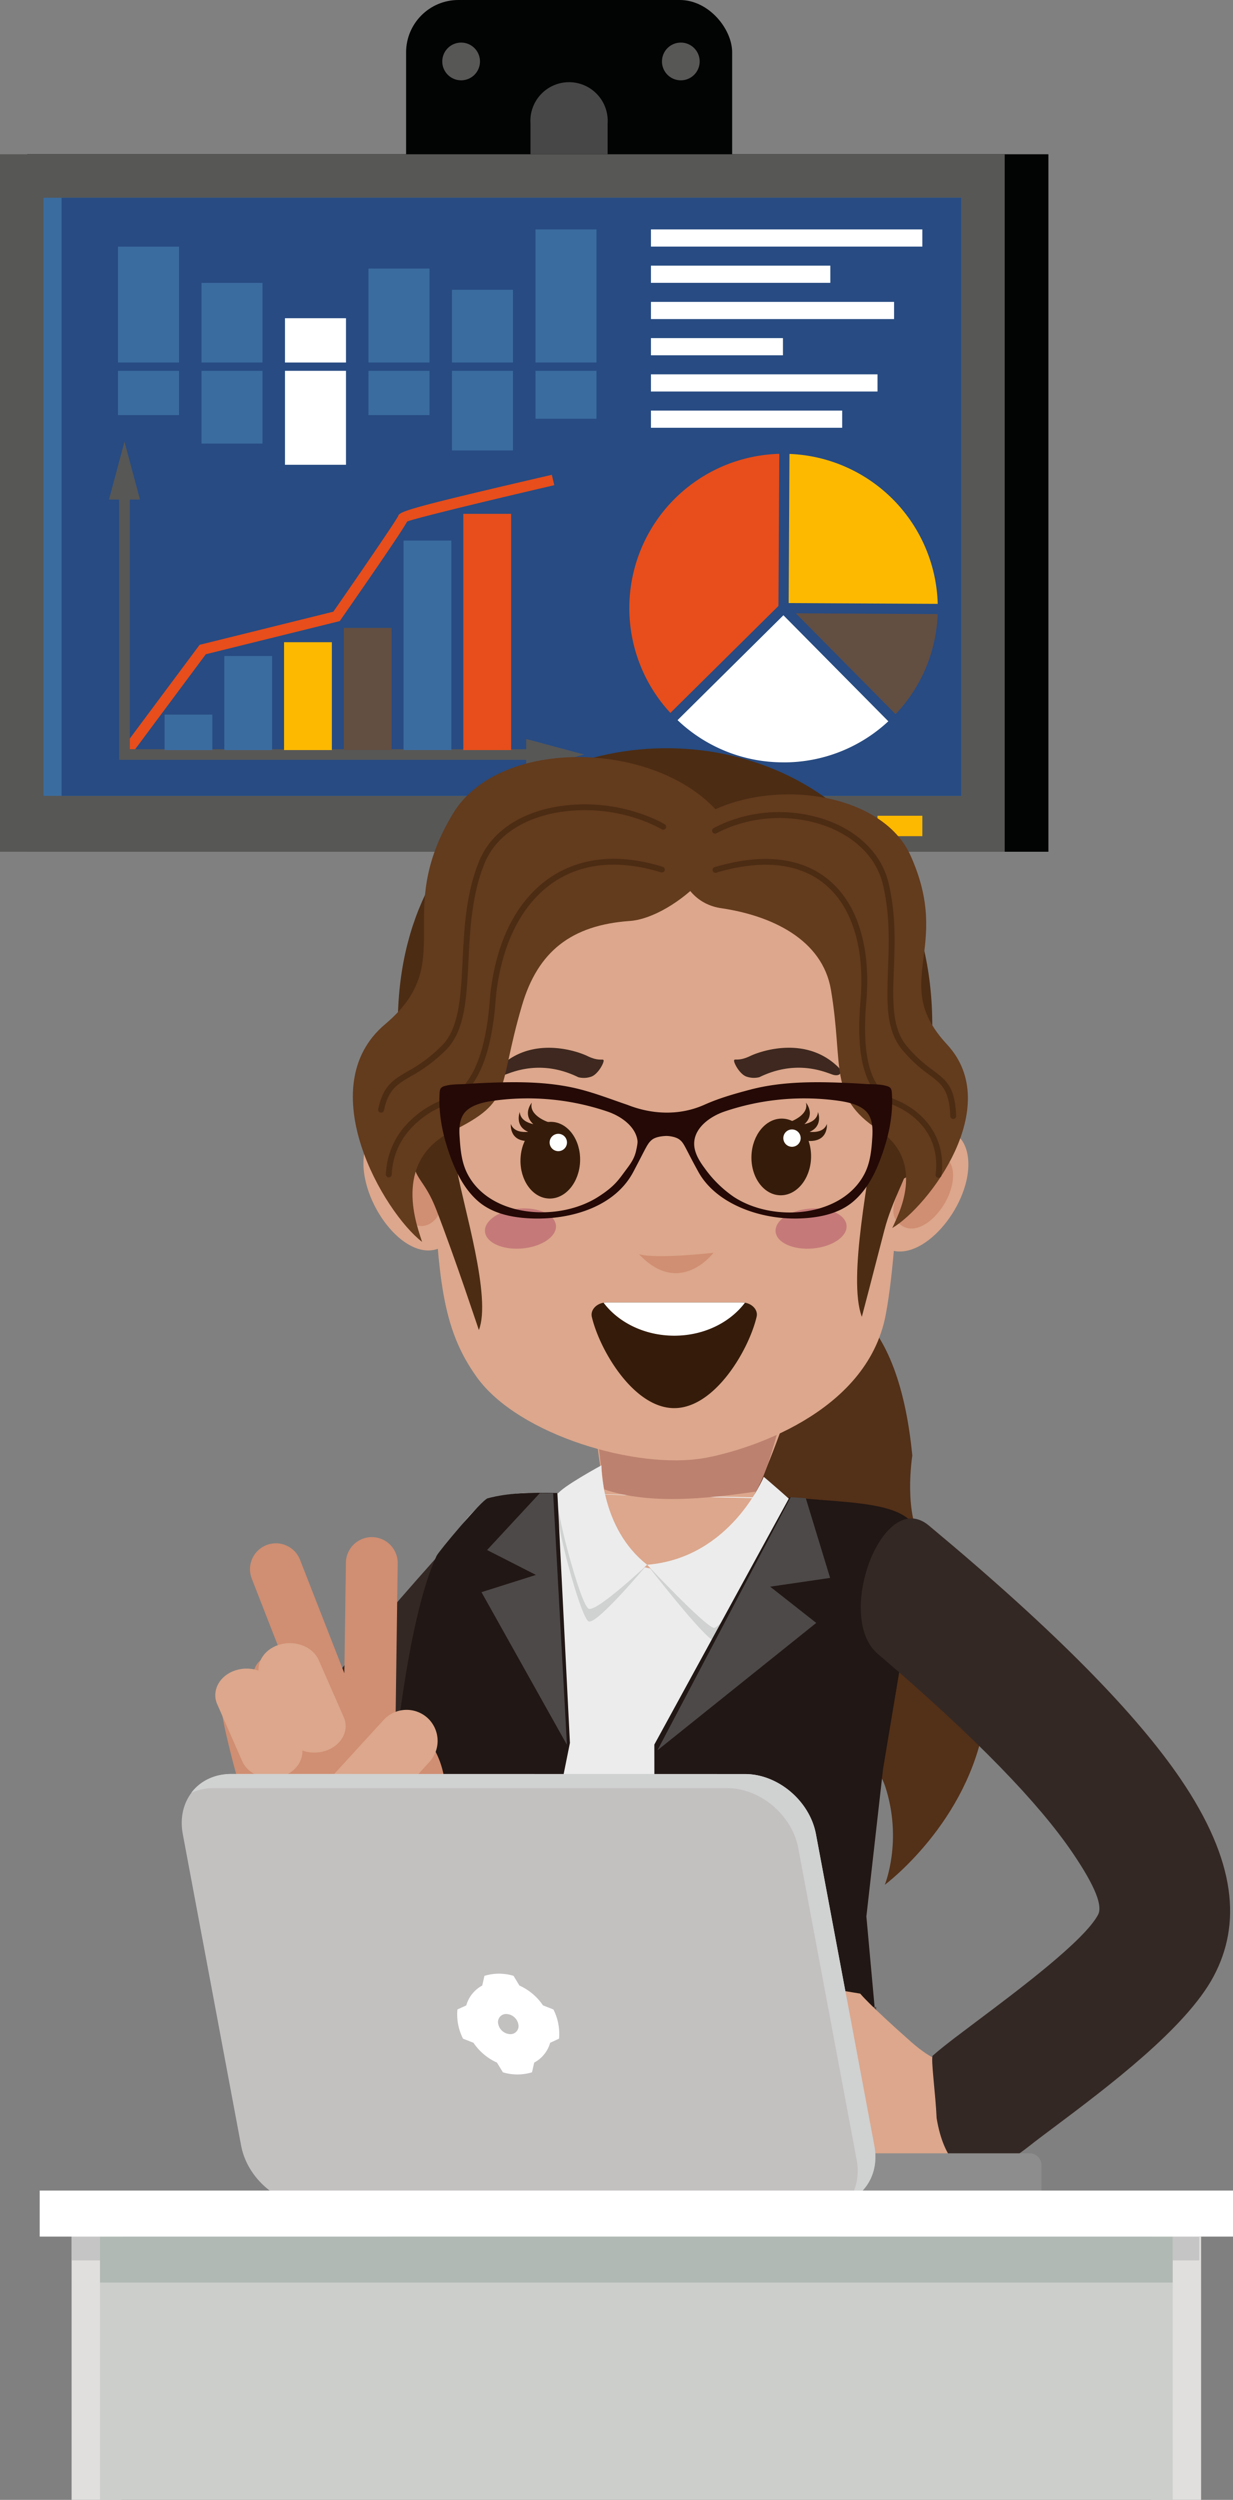 <svg xmlns="http://www.w3.org/2000/svg" viewBox="0 0 669.85 1357.32"><rect x="0" y="0" width="669.85" height="1357.32" fill="#808080" stroke="none"/><defs><style>.cls-1{fill:#020303;}.cls-2{fill:#474747;}.cls-3{fill:#575756;}.cls-4{fill:#3b6ca0;}.cls-5{fill:#274b82;}.cls-6{fill:#fdb900;}.cls-7{fill:#e74e1b;}.cls-8{fill:#634e42;}.cls-21,.cls-9{fill:#fff;}.cls-10{fill:#533018;}.cls-10,.cls-13,.cls-17,.cls-20,.cls-21,.cls-22,.cls-23,.cls-26,.cls-27,.cls-28,.cls-29,.cls-31,.cls-32,.cls-33{fill-rule:evenodd;}.cls-11{fill:#3e3b39;}.cls-12,.cls-26{fill:#342824;}.cls-13,.cls-16{fill:#dca78c;}.cls-14{fill:#ececec;}.cls-15,.cls-33{fill:#d0d1d1;}.cls-17{fill:#bd816f;}.cls-18{fill:#211714;}.cls-19{fill:#4d4949;}.cls-20,.cls-24{fill:#351b0a;}.cls-22,.cls-25{fill:#d08e72;}.cls-23{fill:#c57a79;}.cls-27{fill:#3e281f;}.cls-28{fill:#4c2c13;}.cls-29{fill:#633b1d;}.cls-30{fill:#240906;}.cls-31{fill:#8d8d8d;}.cls-32{fill:#c3c0c0;}.cls-34{fill:#e0dfdd;}.cls-35{fill:#c5c5c5;}.cls-36{fill:#cbcecb;}.cls-37{fill:#b0b9b3;}</style></defs><g id="Слой_2" data-name="Слой 2"><g id="_Пјh_1" data-name="№Пјh_1"><rect class="cls-1" x="220.62" width="177.14" height="121.53" rx="28.43"/><path class="cls-2" d="M309.19,382a21,21,0,0,1-21-21V67a21,21,0,1,1,41.91,0V361.07A21,21,0,0,1,309.19,382Z"/><path class="cls-3" d="M380.11,33.36a10.24,10.24,0,1,1-10.23-10.23A10.23,10.23,0,0,1,380.11,33.36Z"/><path class="cls-3" d="M260.76,33.36a10.24,10.24,0,1,1-10.24-10.23A10.23,10.23,0,0,1,260.76,33.36Z"/><rect class="cls-1" x="14.81" y="83.76" width="554.75" height="378.7"/><rect class="cls-3" y="83.76" width="545.82" height="378.7"/><rect class="cls-4" x="23.65" y="107.37" width="498.53" height="324.73"/><rect class="cls-5" x="33.45" y="107.37" width="488.72" height="324.73"/><rect class="cls-6" x="476.72" y="442.92" width="24.37" height="11.08"/><path class="cls-7" d="M364.2,387.08,422.91,329l.45-82.59A83.78,83.78,0,0,0,364.2,387.08Z"/><path class="cls-6" d="M428.89,246.43l-.44,81,19.59.11,61.39.33a83.81,83.81,0,0,0-80.54-81.41Z"/><path class="cls-8" d="M432.34,333l9.13,9.24,45.06,45.54a83.05,83.05,0,0,0,22.86-54.36Z"/><path class="cls-9" d="M425.68,413.94a83.26,83.26,0,0,0,56.92-22.31l-57-57.57L368.09,391a83.17,83.17,0,0,0,57.14,22.92Z"/><rect class="cls-4" x="64.11" y="133.9" width="33.14" height="62.93"/><rect class="cls-4" x="109.47" y="153.6" width="33.14" height="43.23"/><rect class="cls-9" x="154.82" y="172.78" width="33.14" height="24.05"/><rect class="cls-4" x="200.18" y="145.82" width="33.14" height="51.01"/><rect class="cls-4" x="245.54" y="157.33" width="33.14" height="39.5"/><rect class="cls-4" x="290.9" y="124.56" width="33.14" height="72.26"/><path class="cls-7" d="M70,411.4l-4.65-3.47,43.09-57.82,72.66-18c12.9-18.6,33-47.8,35.2-51.88.51-2.57,6.82-4.64,83.5-22.44l1.32,5.65c-28.22,6.55-73.66,17.41-79.91,19.7-2.14,3.85-9.64,15.26-36,53.18l-.62.9-72.77,18ZM222,281.17a4.6,4.6,0,0,1-.61,1.53A2.83,2.83,0,0,0,222,281.17Z"/><polygon class="cls-3" points="291.62 412.57 64.72 412.57 64.72 265.52 70.53 265.52 70.53 406.76 291.62 406.76 291.62 412.57"/><polygon class="cls-3" points="285.87 401.23 317.35 409.67 285.87 418.1 285.87 401.23"/><polygon class="cls-3" points="76.06 271.27 67.62 239.79 59.19 271.27 76.06 271.27"/><rect class="cls-4" x="89.4" y="388.01" width="25.97" height="19.24"/><rect class="cls-4" x="121.86" y="356.19" width="25.97" height="51.06"/><rect class="cls-6" x="154.32" y="348.69" width="25.97" height="58.56"/><rect class="cls-8" x="186.78" y="340.94" width="25.97" height="66.3"/><rect class="cls-4" x="219.24" y="293.51" width="25.97" height="113.73"/><rect class="cls-7" x="251.7" y="279" width="25.97" height="128.25"/><rect class="cls-4" x="290.9" y="201.34" width="33.14" height="26.02"/><rect class="cls-4" x="245.54" y="201.34" width="33.14" height="43.23"/><rect class="cls-4" x="200.18" y="201.34" width="33.14" height="24.05"/><rect class="cls-9" x="154.82" y="201.34" width="33.14" height="51.01"/><rect class="cls-4" x="109.47" y="201.34" width="33.14" height="39.5"/><rect class="cls-4" x="64.11" y="201.34" width="33.14" height="24.05"/><rect class="cls-9" x="353.64" y="124.56" width="147.45" height="9.33"/><rect class="cls-9" x="353.64" y="144.24" width="97.45" height="9.33"/><rect class="cls-9" x="353.64" y="163.91" width="132.08" height="9.33"/><rect class="cls-9" x="353.64" y="183.58" width="71.71" height="9.33"/><rect class="cls-9" x="353.64" y="203.25" width="123.09" height="9.33"/><rect class="cls-9" x="353.64" y="222.93" width="103.89" height="9.33"/><path class="cls-10" d="M495.63,790.32s-5.26,32.83,6.36,48.34,41.76,40.17,33,95.56-54.31,89.14-54.31,89.14,9.85-24,.22-53.42c-13.07-39.93-116-44.27-125.41-139.3C344.76,721.92,479.65,625.61,495.63,790.32Z"/><path class="cls-11" d="M210.31,1101.81c-4.13,45.43-8,112-8,112s77.58,6.29,161.76,5.61c54.7-.45,101.39,3.56,105-18.38,3.3-20.37-1.46-62.46.57-88Z"/><path class="cls-12" d="M258.22,822.45S157.41,931.39,161.49,944.81s-8.38,78.16,24,75.08S278.07,947,293.8,902.45,258.22,822.45,258.22,822.45Z"/><path class="cls-13" d="M431.45,756.13C419,791.2,397.22,862.94,350.76,865.53c-21.14,1.18-30.07-117.41-30.07-117.41Z"/><path class="cls-14" d="M212.63,1001.72c4.18-39.12,8.28-77.56,14.92-109.71,8-38.92,19.82-68.58,40-79,7.78-1.47,14.33-2.37,18.76-2.37,26.12,0,41.05.79,81.17,1.58,37.55.74,97.18.1,124.54,11.7-2.18,15.43-7.8,55.94-12.67,96.7-1.88,15.73-3.65,31.49-5.06,45.85-6.06,61.7-3.26,140.18-3.26,140.18s-7.93,9.1-118.95,11.47-147.87-9.49-147.87-9.49-1.4-15.2,8.4-107"/><path class="cls-15" d="M414.92,808.78s-17.83,37.13-63.36,40.81c0,0,31.53,40.6,36.33,41.21s49.12-61,46.45-64.45S414.92,808.78,414.92,808.78Z"/><path class="cls-15" d="M326.76,802.55s-.5,27.21,24.8,47c0,0-27.22,32.54-31.71,30.83s-19.39-58.21-17-62.21S326.76,802.55,326.76,802.55Z"/><path class="cls-16" d="M373.56,851.75c-41.49,5.44-53.46-22.32-52.57-40.48,12.17.35,26.06.82,46.51,1.3,14.05.33,31.22.44,48.62,1.15,1.23,12-2.66,32.79-42.56,38"/><path class="cls-17" d="M430.26,751.74c-7.63,21.45-11,42.72-19.49,58.1-26.4,3.83-57.58,7.31-82.62-1.2-3.3-25.31-7.46-60.52-7.46-60.52Z"/><path class="cls-14" d="M414.92,801.84s-17.83,44.07-63.36,47.75c0,0,31.53,33.66,36.33,34.27s49.12-61.05,46.45-64.45S414.92,801.84,414.92,801.84Z"/><path class="cls-14" d="M326.76,795.6s-.5,34.16,24.8,54c0,0-27.22,25.6-31.71,23.89s-19.39-58.21-17-62.21S326.76,795.6,326.76,795.6Z"/><path class="cls-18" d="M355.79,1190.88l118.14-3.38c5.6-.19,9.87-4,9.33-8.46l-12.58-138.49,9.07-80.17L497.4,854.7c12.81-40.88-22.24-37.23-68.47-41.78l-73.45,134.3Z"/><polygon class="cls-19" points="437.76 813.44 450.97 856.73 418.41 861.49 443.44 881.17 357.16 950.34 429.56 812.92 437.76 813.44"/><rect class="cls-19" x="415.52" y="1089.67" width="60.48" height="6.51"/><path class="cls-18" d="M237.16,844.8c-32.47,69.79-36.41,336-36.41,336,2.45,1.91,6.33,3.44,11.15,4.07l48.46,6.25,49.26-244.81-6.81-135.68c-15-.33-26.7-.1-37.91,2.89C261.72,814.42,238.33,842.3,237.16,844.8Z"/><polygon class="cls-19" points="293.28 810.68 264.62 841.59 291.14 855.11 261.57 864.47 307.99 947.35 300.51 810.76 293.28 810.68"/><rect class="cls-19" x="204.16" y="1089.67" width="39" height="6.51"/><path class="cls-13" d="M237.82,629.89c-5.36-9.1-12.41-16-19-17.75-17-4.57-24.12,10.65-20.43,28.2,5.38,25.51,31.32,51.28,47.59,31.73C255.47,660.59,237.82,629.89,237.82,629.89Z"/><path class="cls-13" d="M483.13,629.9c5.94-8.74,16.08-14.83,22.81-16.17,17.31-3.44,23.38,12.21,18.54,29.49-7,25.09-34.62,49.1-49.56,28.53C466.14,659.67,483.13,629.9,483.13,629.9Z"/><path class="cls-13" d="M233.27,589c.57,17.07,1.14,32.15,1.85,45.6,3.12,59,4.68,86.41,23.94,113.17,22.7,31.53,87.11,50.38,123.79,43.85,21.74-3.87,88-23.61,98.31-77.63,4.34-22.72,6.68-59.82,7.32-91.76.26-12.37,1.8-24.37,1.78-35.28-.15-73.36-27.1-129.41-127.47-131.16C283.63,454.44,224.38,510.56,233.27,589Z"/><path class="cls-20" d="M299.65,609.12c8.94.29,15.88,9.85,15.5,21.34s-7.93,20.58-16.87,20.29-15.88-9.85-15.51-21.35S290.7,608.82,299.65,609.12Z"/><path class="cls-20" d="M425.11,607.35c8.95.29,15.89,9.85,15.51,21.35s-7.93,20.57-16.88,20.28-15.88-9.85-15.5-21.35S416.17,607.05,425.11,607.35Z"/><path class="cls-21" d="M303.45,615.61a4.71,4.71,0,1,1-4.85,4.55A4.71,4.71,0,0,1,303.45,615.61Z"/><path class="cls-21" d="M430.42,613.24a4.71,4.71,0,1,1-4.86,4.55A4.7,4.7,0,0,1,430.42,613.24Z"/><path class="cls-22" d="M232.05,635.88c-3.25-5.53-7.53-9.69-11.56-10.77-10.35-2.78-14.65,6.46-12.41,17.12,3.26,15.48,19,31.13,28.89,19.26C242.77,654.52,232.05,635.88,232.05,635.88Z"/><path class="cls-22" d="M493.3,637.11c3.61-5.3,8.16-9.17,12.24-10,10.51-2.09,14.19,7.41,11.26,17.9-4.27,15.23-21,29.81-30.1,17.32C481.38,655,493.3,637.11,493.3,637.11Z"/><path class="cls-22" d="M347.17,681c10.1,2.75,40.43-.79,40.43-.79S369.42,704.52,347.17,681Z"/><path class="cls-23" d="M439.69,656.24c-10.65.93-18.85,6.53-18.33,12.5s9.57,10.06,20.22,9.13,18.85-6.53,18.33-12.5S450.33,655.31,439.69,656.24Z"/><path class="cls-23" d="M281.81,656.24c-10.65.93-18.85,6.53-18.33,12.5s9.58,10.06,20.22,9.13,18.86-6.53,18.33-12.5S292.46,655.31,281.81,656.24Z"/><path class="cls-24" d="M411,715.12c-4.23,17.85-22.64,49.43-44.71,49.43S325.78,733,321.55,715.12c-.92-3.69,2.18-7.08,6.35-7.81a12.2,12.2,0,0,1,1.55-.12h73.69a12.52,12.52,0,0,1,1.56.12C408.86,708,412,711.43,411,715.12Z"/><path class="cls-9" d="M404.7,707.31c-8.11,10.77-22.29,17.91-38.37,17.91S336,718.08,327.9,707.31a12.2,12.2,0,0,1,1.55-.12h73.69A12.52,12.52,0,0,1,404.7,707.31Z"/><path class="cls-25" d="M214.93,931.36v-.19l1.13-82.34a14.07,14.07,0,1,0-28.14-.34l-.85,60L163,846.9a14.07,14.07,0,1,0-26.22,10.24L153.51,900a11,11,0,0,0-6.62-1.13,11.35,11.35,0,0,0-9.19,9.47,10.57,10.57,0,0,0-11.1.19,12,12,0,0,0-5.25,12.25l.26,1.47-.8.16c-1.68.22-.33,9.13,2.56,21.41,9.07,38.16,25.87,101.09,73.68,77.82,21.25,1.49,40.79-15.92,44.38-40.23C244.75,958.85,233.2,938,214.93,931.36Z"/><path class="cls-16" d="M153.26,964.51h0c-8.71,2.78-18.46-.92-21.67-8.24l-13.6-31c-3.21-7.32,1.29-15.59,10-18.38h0c8.71-2.79,18.46.92,21.67,8.24l13.6,31C166.48,953.45,162,961.72,153.26,964.51Z"/><path class="cls-16" d="M176.74,950.67h0c-8.72,2.79-18.47-.92-21.68-8.24l-13.6-31c-3.21-7.32,1.3-15.59,10-18.37h0c8.71-2.79,18.46.92,21.67,8.24l13.61,31C190,939.62,185.45,947.89,176.74,950.67Z"/><path class="cls-16" d="M182.89,986.74h0a16.93,16.93,0,0,1-1.06-23.85l26.6-29.06a16.93,16.93,0,0,1,23.85-1.05h0a16.93,16.93,0,0,1,1.05,23.85l-26.59,29.06A16.93,16.93,0,0,1,182.89,986.74Z"/><path class="cls-13" d="M539.38,1108.44c-9.08,12.45-21.42,20.49-44.39.21s-27.66-26.21-27.66-26.21l-26.84-4.4c-10,13.89,5.82,20.17,13.44,22.59,4.16,1.31-1.37-1.47,9.95,11.51,0,0-15.5-7.82-28.64,0s-16.61,12.77-16.61,12.77c1.1,6.78,6,10.74,12.27,11.55,5.67.74,10.93-5.43,15.44-4.72l18.76,2.92c-16.24,2.73-16,2-27.44,9.15-3.62,2.27-7,4.78-8,7.1-2.71,6.23,4,11.6,11.3,11.06,7.82-.57,12.24-5.18,19-6.5,5-1,8.54-1.89,2.9,2-3.92,2.73-10.26,7.48-13.12,11.45-4.3,6,4.24,14,11.25,10.82s16.64-8.06,22.94-5.22,23.67,15.91,37.2,8.19S561.48,1157,561.48,1157Z"/><path class="cls-26" d="M504.59,828.27c-25.06-20.86-51.26,49.56-27.8,69.62,54.23,46.37,87.65,81.31,105.76,107.89,13.05,19.18,16.44,29.21,14,33.82-7.43,14-42.85,40.56-66.62,58.39-4,3-7.69,5.77-11.19,8.44-4.71,3.61-8.77,6.82-12,9.69-1.23,1.22,1.59,21.32,2.1,34,4.08,24.16,14.69,30,21.33,30.12,11.31-.42,28.93-15,31.69-17.14,3-2.33,6.81-5.15,10.88-8.2,28.79-21.6,71.69-53.78,86.61-81.88s12.59-62.21-18-107.17C617.62,931,574.61,886.55,504.59,828.27Z"/><path class="cls-27" d="M412.57,584.85a12.15,12.15,0,0,1-7.34-.42c-3.55-1.51-6.58-7.27-6.43-8.62s2.09.74,8.72-2.42,30.68-10.85,47.84,6c2.95,2.91.81,5.26-2.87,4.13S433.12,574.82,412.57,584.85Z"/><path class="cls-20" d="M449.22,610.27c-1.49,4.14-6.05,4.58-9.43,4.28,7.6-3.19,4.59-10.77,4.59-10.77-.3,4.16-4.15,5.87-7.38,6.59,6.13-5.48.85-11.67.85-11.67,1.85,7-9,10.56-9,10.56l3.62,1.61h0l3.56,3.31,3.22,5.31C450.27,620,449.22,610.27,449.22,610.27Z"/><path class="cls-27" d="M274.24,583.55c-3.67,1.13-5.82-1.22-2.87-4.13,17.16-16.88,41.33-9.16,47.84-6s8.58,1.07,8.72,2.42-2.88,7.11-6.42,8.62a12.15,12.15,0,0,1-7.34.42C293.62,574.82,277.91,582.4,274.24,583.55Z"/><path class="cls-20" d="M287.45,619.49l3.23-5.31,3.56-3.31h0l3.62-1.61s-10.8-3.52-8.95-10.56c0,0-5.29,6.19.85,11.67-3.24-.72-7.09-2.43-7.39-6.59,0,0-3,7.58,4.6,10.77-3.38.3-7.94-.14-9.44-4.28C277.51,610.27,276.47,620,287.45,619.49Z"/><path class="cls-28" d="M230.32,637.81C131.2,333.73,587.05,325,493.85,636.13c-8.67,25.52-26.68-90.62-26.69-91.39-.19-7.55-15-45.26-33.62-49.16-27-5.65-81.78-36.74-116.54-27.27-40,10.9-58.41,63.77-58.72,76.43,0,.84-8,41.72-16.15,69.45C236.52,633.41,233.39,648.85,230.32,637.81Z"/><path class="cls-28" d="M493.81,614.06c-.17,1.48,3.89,4.91,1.27,15.38-2.18,8.71-10.5,22.49-14.64,38.54-6.16,23.92-12.15,46.77-12.23,47-7.93-21,4.71-78.74,7.11-102.36.84-12.92-1.72-32.89,4.42-32.43C488.19,576.77,494.15,607.81,493.81,614.06Z"/><path class="cls-28" d="M224.48,629.62c.54,10.65,6.19,10.76,12.54,27.16,10.34,26.67,23,65.11,23.14,65.38,6.95-17.83-8.39-66.86-11.88-86.93-1.45-11,.18-27.92-5.94-27.53C233.73,604.78,223.84,624.32,224.48,629.62Z"/><path class="cls-29" d="M382.49,442.48c-22.37,12.58-16.18,46.86,9.22,50.61,27.28,4,55.12,16.87,59.73,44.42,7,41.6-1.66,57.89,25.56,75.77s10.25,47.64,7.75,53.48c19.61-11.61,61.08-65.94,29.72-99.7s3.25-51.54-19.83-102.6C479.1,430.07,419.08,421.9,382.49,442.48Z"/><path class="cls-29" d="M390.89,441.83c15.9,18.79-24.14,56.49-48.7,58.21-31.87,2.24-50,16.63-58.59,45.8-13.76,46.59-4.42,51.71-38,68.36s-18.35,53-16.31,60.07c-20.81-16-60.66-83.9-20.1-118.14s3.46-59.36,37-114.54C271.54,399.69,357.17,402,390.89,441.83Z"/><path class="cls-28" d="M212.81,637.83a1.59,1.59,0,0,1-3.17-.13A42.1,42.1,0,0,1,218.72,613a52.47,52.47,0,0,1,23.1-16.33c7.1-2.61,12.38-8.54,16.21-16.77,4.42-9.51,6.91-22.06,8-36.15a123.36,123.36,0,0,1,5.1-27.24c5-16.08,13.46-29.23,24.91-38s26-13.32,43.22-12a94.6,94.6,0,0,1,21,4.21,1.59,1.59,0,0,1-.94,3A92.34,92.34,0,0,0,339,469.69c-16.38-1.27-30.16,2.95-41,11.32s-19,21-23.82,36.49a120,120,0,0,0-5,26.53c-1.13,14.44-3.71,27.36-8.3,37.24-4.18,9-10,15.5-18,18.43A49.29,49.29,0,0,0,221.21,615,39,39,0,0,0,212.81,637.83Z"/><path class="cls-28" d="M361,447.45a1.59,1.59,0,1,1-1.53,2.78,77.34,77.34,0,0,0-8.05-3.84,90.4,90.4,0,0,0-49.53-5.1c-15.86,3-29.66,10.68-36.7,23.42a37.54,37.54,0,0,0-1.94,4.05h0c-6.95,17-7.9,35.86-8.75,53-1,20.15-1.89,38-12.23,48.32a84,84,0,0,1-19.1,14.31c-7.31,4.28-12.18,7.12-14.56,18.38a1.59,1.59,0,1,1-3.11-.65c2.68-12.65,8-15.77,16.07-20.47A81.79,81.79,0,0,0,240,567.81c9.48-9.49,10.34-26.73,11.31-46.23.87-17.38,1.82-36.52,9-54h0a44.73,44.73,0,0,1,2.1-4.4c7.54-13.64,22.15-21.86,38.9-25a93.55,93.55,0,0,1,51.3,5.28A77.86,77.86,0,0,1,361,447.45Z"/><path class="cls-28" d="M511.47,638a1.59,1.59,0,1,1-3.15-.39c1.11-9-.79-16.61-4.58-22.71-4.38-7-11.3-12.14-19-15.17-7.57-3-12.41-9.55-15.13-18.64-3-9.9-3.41-22.83-2.15-37.27,1.23-14,.22-26.78-3-37.59-3.1-10.45-8.25-19.1-15.41-25.36s-16.3-10.14-27.49-11.12c-9.34-.81-20.08.41-32.2,4a1.58,1.58,0,1,1-.89-3c12.52-3.71,23.65-5,33.37-4.12,11.87,1,21.65,5.21,29.3,11.9s13.1,15.83,16.36,26.86c3.32,11.2,4.37,24.33,3.11,38.75-1.23,14.08-.82,26.61,2,36.1,2.45,8.14,6.69,14,13.25,16.58,8.33,3.26,15.8,8.79,20.56,16.45C510.6,619.88,512.69,628.17,511.47,638Z"/><path class="cls-28" d="M389.2,452.43a1.59,1.59,0,0,1-1.49-2.81,74,74,0,0,1,17.19-6.5A78.47,78.47,0,0,1,448.27,445c13.37,4.6,24.57,13,30.67,24.43a41.57,41.57,0,0,1,3.72,9.77c4.07,16.73,3.47,32.7,2.95,46.94-.64,17.31-1.18,32,7,41.83a75.15,75.15,0,0,0,14.06,13c7.53,5.65,12.14,9.11,12.76,24.83a1.59,1.59,0,1,1-3.17.12c-.56-14.21-4.71-17.32-11.49-22.41a77.44,77.44,0,0,1-14.59-13.49c-9-10.76-8.4-26-7.74-44,.52-14,1.1-29.78-2.86-46.08a38.59,38.59,0,0,0-3.45-9c-5.7-10.72-16.26-18.57-28.89-22.91a75.07,75.07,0,0,0-41.6-1.75A70.35,70.35,0,0,0,389.2,452.43Z"/><path class="cls-30" d="M244.63,627.87c3.21,8.82,7.61,17.75,15,24.24,8,7,19.06,9.13,29.75,9.47,21.38.65,44.77-6.57,54.67-25.29,7.12-13.46,7.62-15.42,10.16-17.46,2.13-1.73,6.22-2,7.53-2.06s5.39.33,7.52,2.06c2.54,2,2.79,4.12,10.16,17.46,9.51,17.22,33.29,25.94,54.67,25.29,10.7-.34,21.75-2.47,29.75-9.47,7.43-6.49,11.84-15.42,15-24.24,4.06-11.2,6.57-23,5.64-34.83a5.16,5.16,0,0,0-.4-1.8,1.92,1.92,0,0,0-.33-.49,4,4,0,0,0-2-1.08c-3.83-1.16-7.62-.85-11.56-1.11-7-.48-14.11-.78-21.14-.92-13.95-.24-28.07.44-41.54,4-8.43,2.22-16.86,4.62-24.74,8.15-20.8,9.29-39.82.8-42.19,0-8.21-2.8-16.31-5.93-24.74-8.15-13.47-3.57-27.59-4.25-41.54-4-7,.14-14.1.44-21.13.92-4,.26-7.74,0-11.57,1.11a4,4,0,0,0-2,1.08,1.92,1.92,0,0,0-.33.49,5.16,5.16,0,0,0-.4,1.8C238.06,604.84,240.57,616.67,244.63,627.87Zm132.62-8.69c1.07-7.48,8.67-13,16.16-15.61a134.85,134.85,0,0,1,59.78-6.21c5.47.67,12.05,1.71,16.37,5.19,4.67,3.77,4.65,10.12,4.31,15.38-.42,6.65-1.11,13.44-4.23,19.43C457.35,661,420,663.91,398.59,649.81a63.19,63.19,0,0,1-15.49-15.15c-2.5-3.33-4.82-6.89-5.68-10.86A13.19,13.19,0,0,1,377.25,619.18ZM254,602.55c4.33-3.48,10.9-4.52,16.37-5.19a134.85,134.85,0,0,1,59.78,6.21c7.49,2.57,15.09,8.13,16.16,15.61.21,1.46-.37,3.89-.71,5.5-.86,4-2.64,6.65-5.14,10-4.31,5.74-6.26,9.26-15.49,15.15-21.6,13.81-58.75,11.19-71-12.45-3.12-6-3.81-12.78-4.23-19.43C249.34,612.67,249.32,606.32,254,602.55Z"/><path class="cls-31" d="M565.8,1175.62a6.47,6.47,0,0,0-6.45-6.48H156.8a6.47,6.47,0,0,0-6.45,6.48v13a6.47,6.47,0,0,0,6.45,6.48H559.35a6.47,6.47,0,0,0,6.45-6.48Z"/><path class="cls-32" d="M443.27,995.8c-3.37-18-20.65-32.58-38.56-32.58H125.65c-17.91,0-29.72,14.6-26.35,32.58L131,1165c3.37,18,20.65,32.58,38.56,32.58H448.65c17.91,0,29.72-14.6,26.34-32.58Z"/><path class="cls-21" d="M275.08,1093.51a6.93,6.93,0,0,1,6.5,5.47,4.38,4.38,0,0,1-4.4,5.47,6.93,6.93,0,0,1-6.5-5.47A4.38,4.38,0,0,1,275.08,1093.51ZM279,1072.8a27.14,27.14,0,0,0-15.82,0l-1.19,5.26a17.68,17.68,0,0,0-8.67,10.77l-4.81,2.21a28.91,28.91,0,0,0,3.05,15.88l5.66,2.21A30.6,30.6,0,0,0,270,1119.9l3.2,5.26a27.14,27.14,0,0,0,15.82,0l1.19-5.26a17.65,17.65,0,0,0,8.67-10.77l4.81-2.21a28.91,28.91,0,0,0-3.05-15.88l-5.66-2.21a30.6,30.6,0,0,0-12.8-10.77Z"/><path class="cls-33" d="M404.71,963.22c17.91,0,35.19,14.6,38.56,32.58L475,1165c2.54,13.51-3.49,25.11-14.25,30,4.38-5.84,6.26-13.69,4.64-22.33l-31.72-169.19c-3.38-18-20.66-32.59-38.57-32.59H116a28.91,28.91,0,0,0-12.09,2.54c4.74-6.32,12.4-10.26,21.71-10.26Z"/><rect class="cls-34" x="625.35" y="1214.37" width="27.17" height="142.96"/><rect class="cls-35" x="624.36" y="1214.51" width="27.17" height="12.79"/><rect class="cls-34" x="38.9" y="1214.37" width="27.17" height="142.96"/><rect class="cls-35" x="38.9" y="1214.51" width="27.17" height="12.79"/><rect class="cls-36" x="54.34" y="1214.37" width="582.73" height="142.96"/><rect class="cls-37" x="54.34" y="1214.37" width="582.73" height="24.95"/><rect class="cls-9" x="21.57" y="1189.37" width="648.28" height="25"/></g></g></svg>